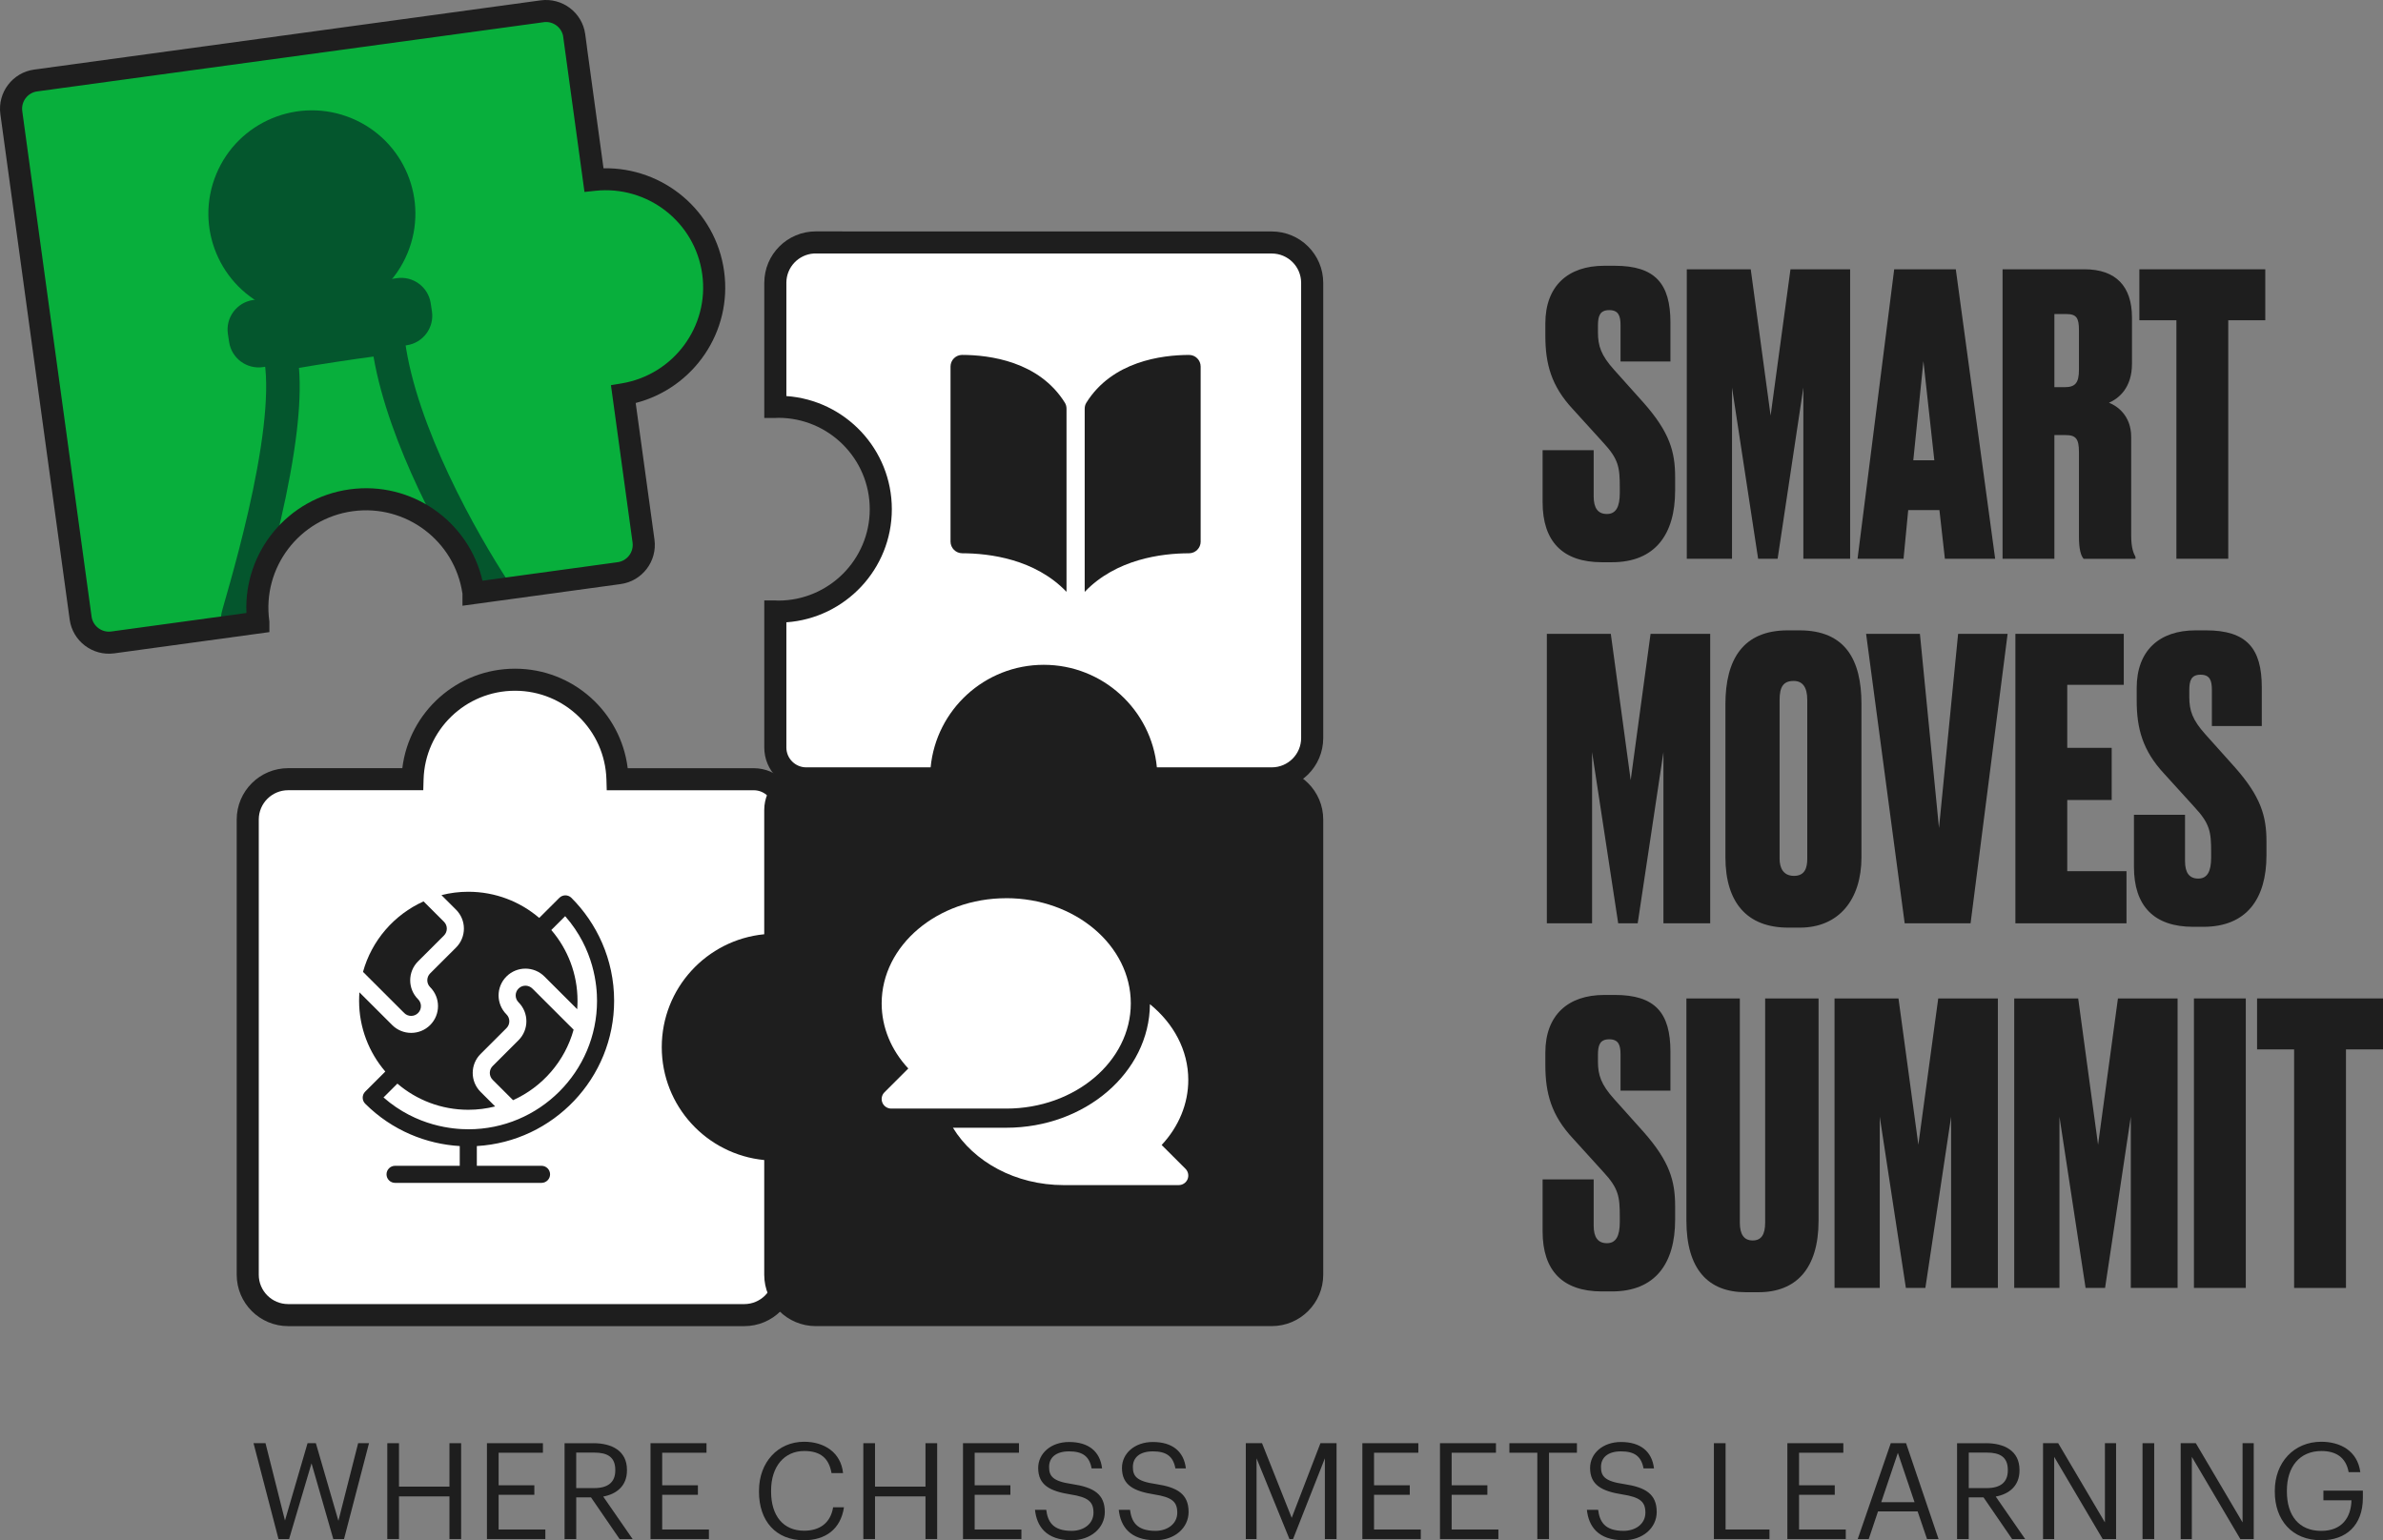 <svg xmlns="http://www.w3.org/2000/svg" width="314" height="203" viewBox="0 0 314 203" fill="none"><rect x="0" y="0" width="314" height="203" fill="#808080" stroke="none"/><g clip-path="url(#clip0_32_304)"><path d="M54.36 102.691C54.564 95.412 60.527 89.584 67.862 89.584C75.197 89.584 81.16 95.421 81.364 102.701H99.325C101.576 102.701 103.403 104.525 103.403 106.77V124.514H103.388C95.918 124.514 89.87 130.561 89.87 138.009C89.87 145.458 95.927 151.505 103.388 151.505H103.403V168.001C103.403 170.939 101.017 173.321 98.075 173.321H37.975C35.03 173.321 32.647 170.939 32.647 168.001V108.011C32.647 105.071 35.033 102.691 37.975 102.691H54.36Z" fill="white"></path><path fill-rule="evenodd" clip-rule="evenodd" d="M53.013 101.24C53.917 93.848 60.219 88.133 67.862 88.133C75.504 88.133 81.806 93.857 82.711 101.249H99.321C102.373 101.249 104.854 103.723 104.854 106.773V125.972H103.381C96.715 125.972 91.317 131.367 91.317 138.016C91.317 144.665 96.721 150.06 103.381 150.06H104.854V168.008C104.854 171.748 101.818 174.783 98.068 174.783H37.975C34.229 174.783 31.19 171.751 31.19 168.008V108.018C31.19 104.278 34.226 101.243 37.975 101.243H53.013V101.24ZM67.862 91.039C61.318 91.039 55.996 96.237 55.813 102.735L55.773 104.149H37.972C35.831 104.149 34.097 105.88 34.097 108.018V168.008C34.097 170.146 35.831 171.877 37.972 171.877H98.068C100.21 171.877 101.943 170.146 101.943 168.008V152.898C94.351 152.173 88.407 145.784 88.407 138.016C88.407 130.248 94.344 123.859 101.943 123.134V106.773C101.943 105.328 100.766 104.155 99.321 104.155H79.948L79.907 102.742C79.725 96.246 74.402 91.039 67.862 91.039Z" fill="#1E1E1E"></path><path d="M151.194 102.701C150.99 95.421 145.027 89.584 137.692 89.584C130.357 89.584 124.394 95.421 124.19 102.701H106.229C103.978 102.701 102.15 104.525 102.15 106.77V124.514C94.69 124.523 88.648 130.561 88.648 138.009C88.648 145.458 94.69 151.496 102.15 151.505V168.001C102.15 170.939 104.537 173.321 107.479 173.321H167.566C170.511 173.321 172.895 170.939 172.895 168.001V108.011C172.895 105.071 170.508 102.691 167.566 102.691H151.182L151.191 102.701H151.194Z" fill="#1E1E1E"></path><path fill-rule="evenodd" clip-rule="evenodd" d="M149.605 101.24H147.677L152.752 106.312L152.692 104.146H167.572C169.711 104.146 171.447 105.877 171.447 108.015V168.005C171.447 170.143 169.714 171.873 167.572 171.873H107.485C105.347 171.873 103.611 170.143 103.611 168.005V150.06H102.157C95.5 150.051 90.109 144.662 90.109 138.016C90.109 131.37 95.497 125.981 102.157 125.972H103.611V106.773C103.611 105.328 104.788 104.155 106.232 104.155H125.606L125.647 102.745C125.829 96.246 131.151 91.039 137.695 91.039C143.724 91.039 148.72 95.462 149.605 101.24ZM122.843 101.249C123.747 93.857 130.046 88.133 137.692 88.133C145.338 88.133 151.631 93.854 152.541 101.24H167.572C171.318 101.24 174.358 104.271 174.358 108.015V168.005C174.358 171.745 171.321 174.779 167.572 174.779H107.485C103.739 174.779 100.7 171.748 100.7 168.005V152.891C93.12 152.155 87.198 145.775 87.198 138.013C87.198 130.251 93.117 123.871 100.7 123.134V106.773C100.7 103.723 103.177 101.249 106.232 101.249H122.843Z" fill="#1E1E1E"></path><path d="M107.495 31.951C104.553 31.951 102.166 34.334 102.166 37.271V53.629C102.295 53.629 102.42 53.614 102.546 53.614C110.016 53.614 116.064 59.661 116.064 67.11C116.064 74.558 110.007 80.606 102.546 80.606C102.42 80.606 102.292 80.59 102.166 80.59V98.519C102.166 100.766 103.994 102.591 106.245 102.591H124.017V102.575C124.017 95.117 130.074 89.079 137.535 89.079C144.996 89.079 151.053 95.126 151.053 102.575V102.591H167.572C170.518 102.591 172.901 100.208 172.901 97.271V37.281C172.901 34.34 170.515 31.961 167.572 31.961H107.485L107.495 31.951Z" fill="white"></path><path fill-rule="evenodd" clip-rule="evenodd" d="M107.234 33.412C105.215 33.544 103.617 35.221 103.617 37.271V52.2C111.388 52.748 117.514 59.219 117.514 67.11C117.514 75 111.379 81.471 103.617 82.019V98.519C103.617 99.964 104.791 101.136 106.239 101.136H122.626C123.352 93.55 129.751 87.621 137.532 87.621C145.313 87.621 151.712 93.556 152.438 101.136H167.572C169.714 101.136 171.447 99.406 171.447 97.268V37.281C171.447 35.143 169.714 33.412 167.572 33.412H107.237H107.234ZM100.709 37.271C100.709 33.531 103.746 30.497 107.495 30.497H111.008L110.999 30.506H167.572C171.318 30.506 174.358 33.538 174.358 37.281V97.271C174.358 101.011 171.322 104.045 167.572 104.045H149.596V102.575C149.596 95.929 144.192 90.531 137.532 90.531C130.872 90.531 125.468 95.92 125.468 102.575V104.045H106.239C103.184 104.045 100.706 101.572 100.706 98.522V79.138H102.16C102.273 79.138 102.38 79.145 102.436 79.151H102.446C102.48 79.151 102.499 79.154 102.518 79.157H102.534H102.54C109.197 79.157 114.604 73.762 114.604 67.113C114.604 60.464 109.206 55.068 102.54 55.068H102.518C102.502 55.068 102.48 55.068 102.446 55.075H102.436C102.38 55.081 102.273 55.087 102.16 55.087H100.706V37.274L100.709 37.271Z" fill="#1E1E1E"></path><path d="M75.661 4.696L78.268 23.706C85.942 22.879 92.928 28.277 93.977 35.951C95.035 43.629 89.757 50.708 82.142 51.965L84.799 71.304C85.078 73.358 83.64 75.257 81.584 75.536L62.398 78.163V78.148C61.324 70.335 54.108 64.862 46.284 65.934C38.459 67.006 32.976 74.21 34.05 82.022V82.038L14.865 84.665C12.808 84.944 10.905 83.508 10.626 81.455L1.488 14.841C1.209 12.787 2.647 10.887 4.704 10.608L71.432 1.486C73.489 1.207 75.391 2.643 75.671 4.696H75.661Z" fill="#08AF3C"></path><path d="M33.327 39.545L52.269 36.665C54.414 36.339 56.424 37.812 56.751 39.957L56.914 41.026C57.241 43.168 55.765 45.174 53.617 45.501L34.675 48.381C32.53 48.707 30.52 47.234 30.193 45.089L30.03 44.02C29.703 41.879 31.179 39.872 33.327 39.545Z" fill="#04562D"></path><path d="M53.695 33.37C56.577 26.423 53.273 18.459 46.315 15.581C39.356 12.704 31.379 16.003 28.497 22.95C25.615 29.897 28.919 37.861 35.877 40.739C42.835 43.616 50.813 40.317 53.695 33.37Z" fill="#04562D"></path><path fill-rule="evenodd" clip-rule="evenodd" d="M39.394 48.488C40.719 48.259 42.516 47.971 44.327 47.695C46.114 47.422 47.891 47.168 49.216 46.993C50.224 52.83 52.586 59.006 55.138 64.442C58.018 70.567 61.217 75.909 63.246 79.01L66.942 76.599C65.001 73.633 61.908 68.473 59.136 62.57C56.432 56.821 54.105 50.516 53.361 44.914C53.392 44.704 53.396 44.469 53.352 44.212C53.198 43.322 52.586 42.864 52.331 42.707C51.895 42.438 51.461 42.394 51.421 42.391C51.421 42.391 51.421 42.391 51.417 42.391C51.116 42.353 50.78 42.381 50.658 42.391C50.651 42.391 50.645 42.391 50.639 42.391C50.249 42.422 49.656 42.491 48.968 42.579C47.571 42.757 45.608 43.043 43.658 43.337C41.712 43.632 39.752 43.946 38.364 44.19C37.68 44.309 37.093 44.419 36.713 44.507C36.707 44.507 36.7 44.507 36.694 44.51C36.575 44.538 36.245 44.61 35.965 44.736C35.928 44.754 35.526 44.924 35.19 45.316C34.992 45.544 34.553 46.159 34.669 47.049C34.703 47.3 34.772 47.516 34.86 47.704C35.203 49.949 35.115 52.927 34.719 56.297C34.298 59.887 33.551 63.752 32.728 67.348C31.909 70.937 31.029 74.22 30.354 76.646C30.109 77.53 29.89 78.292 29.711 78.919C29.645 79.154 29.582 79.374 29.525 79.571C29.425 79.925 29.34 80.226 29.28 80.449C29.252 80.558 29.224 80.671 29.202 80.772C29.189 80.819 29.177 80.891 29.164 80.969C29.161 80.991 29.114 81.248 29.142 81.555L33.541 81.17C33.557 81.358 33.545 81.505 33.541 81.549C33.535 81.612 33.529 81.656 33.526 81.678C33.52 81.718 33.513 81.743 33.516 81.731C33.52 81.712 33.532 81.665 33.557 81.574C33.604 81.395 33.68 81.129 33.78 80.772C33.834 80.584 33.896 80.37 33.959 80.135C34.138 79.505 34.361 78.725 34.612 77.828C35.297 75.367 36.198 72.01 37.039 68.326C37.878 64.649 38.663 60.617 39.109 56.811C39.451 53.899 39.605 51.015 39.394 48.488ZM37.573 48.836C37.573 48.836 37.576 48.836 37.586 48.833C37.58 48.833 37.573 48.836 37.573 48.836Z" fill="#04562D"></path><path fill-rule="evenodd" clip-rule="evenodd" d="M77.329 6.151H77.335L77.112 4.502C76.723 1.649 74.082 -0.339 71.237 0.047L4.509 9.17C1.651 9.555 -0.339 12.195 0.047 15.035L9.181 81.656C9.571 84.508 12.211 86.496 15.056 86.11L35.498 83.311V81.928L35.485 81.831C34.521 74.815 39.444 68.342 46.475 67.379C53.471 66.42 59.927 71.288 60.938 78.254V79.834L81.775 76.981C84.632 76.593 86.623 73.956 86.237 71.116L83.763 53.112C91.393 51.14 96.514 43.748 95.415 35.76C94.322 27.772 87.402 22.032 79.523 22.18L77.329 6.154V6.151ZM71.626 2.928L4.901 12.047C3.649 12.217 2.76 13.38 2.933 14.643L12.067 81.264C12.236 82.515 13.401 83.402 14.667 83.229L32.474 80.79C32.103 72.749 37.941 65.611 46.083 64.495C54.224 63.379 61.767 68.693 63.575 76.536L81.382 74.097C82.635 73.928 83.524 72.765 83.351 71.502L80.503 50.764L81.9 50.532C88.743 49.4 93.481 43.043 92.532 36.149C91.591 29.255 85.317 24.405 78.421 25.148L77.015 25.299L74.189 4.69C73.931 3.542 72.823 2.759 71.623 2.922L71.626 2.928Z" fill="#1E1E1E"></path><path d="M212.763 35.027C218.104 35.027 220.108 37.384 220.108 42.513V47.642H213.533V42.874C213.533 41.642 213.275 40.873 212.044 40.873C210.813 40.873 210.556 41.642 210.556 42.924V43.795C210.556 45.592 210.967 46.821 212.663 48.717L216.566 53.075C220.007 56.971 220.726 59.536 220.726 62.868V64.665C220.726 70.408 218.108 74.101 212.405 74.101H211.071C205.884 74.101 203.265 71.333 203.265 66.204V59.332H209.994V65.436C209.994 66.975 210.559 67.743 211.74 67.743C212.92 67.743 213.435 66.821 213.435 64.975V64.257C213.435 61.589 213.281 60.514 211.228 58.307L207.271 53.949C204.395 50.874 203.626 47.949 203.626 44.256V42.617C203.626 37.695 206.606 35.027 211.382 35.027H212.77H212.763Z" fill="#1E1E1E"></path><path d="M222.265 35.491H230.689L233.308 54.774L235.927 35.491H243.786V73.643H237.623V51.078L234.231 73.643H231.663L228.221 51.078V73.643H222.262V35.491H222.265Z" fill="#1E1E1E"></path><path d="M255.549 67.232H251.439L250.823 73.643H244.763L249.592 35.491H257.709L262.896 73.643H256.271L255.552 67.232H255.549ZM252.107 60.667H254.88L253.442 47.592L252.107 60.667Z" fill="#1E1E1E"></path><path d="M270.703 73.643H263.87V35.491H274.656C278.816 35.491 280.923 37.748 280.923 41.848V47.952C280.923 51.131 279.177 52.517 277.893 53.081C278.973 53.492 280.82 54.774 280.82 57.595V70.571C280.82 72.21 281.127 72.928 281.385 73.392V73.649H274.552C274.194 73.239 273.937 72.417 273.937 70.728V59.598C273.937 57.802 273.525 57.341 272.137 57.341H270.699V73.649L270.703 73.643ZM270.703 51.028H272.037C273.425 51.028 273.937 50.513 273.937 48.72V43.541C273.937 41.902 273.629 41.388 272.241 41.388H270.699V51.028H270.703Z" fill="#1E1E1E"></path><path d="M298.488 35.491V42.209H293.609V73.643H286.776V42.209H281.897V35.491H298.488Z" fill="#1E1E1E"></path><path d="M203.827 83.54H212.251L214.87 102.823L217.489 83.54H225.348V121.692H219.185V99.127L215.793 121.692H213.225L209.783 99.127V121.692H203.824V83.54H203.827Z" fill="#1E1E1E"></path><path d="M245.278 112.977C245.278 118.567 242.298 122.26 237.164 122.26H235.622C230.228 122.26 227.352 118.977 227.352 112.977V92.823C227.352 86.926 229.663 83.079 235.569 83.079H237.111C243.121 83.079 245.278 86.926 245.278 92.772V112.977ZM238.138 92.258C238.138 90.565 237.522 89.747 236.342 89.747C234.954 89.747 234.492 90.569 234.492 92.258V113.181C234.492 114.36 234.954 115.438 236.392 115.438C237.83 115.438 238.138 114.36 238.138 113.181V92.258Z" fill="#1E1E1E"></path><path d="M245.893 83.54H252.98L255.496 109.131L258.014 83.54H264.536L259.656 121.692H250.974L245.89 83.54H245.893Z" fill="#1E1E1E"></path><path d="M279.843 83.54V90.258H272.395V98.566H278.251V105.438H272.395V114.82H280.201V121.692H265.562V83.54H279.843Z" fill="#1E1E1E"></path><path d="M290.682 83.079C296.023 83.079 298.027 85.437 298.027 90.565V95.694H291.452V90.926C291.452 89.694 291.194 88.926 289.963 88.926C288.732 88.926 288.475 89.694 288.475 90.976V91.847C288.475 93.644 288.886 94.873 290.582 96.769L294.485 101.127C297.926 105.024 298.645 107.588 298.645 110.921V112.717C298.645 118.46 296.027 122.153 290.324 122.153H288.99C283.803 122.153 281.184 119.385 281.184 114.256V107.384H287.913V113.488C287.913 115.027 288.478 115.795 289.659 115.795C290.839 115.795 291.354 114.871 291.354 113.027V112.309C291.354 109.641 291.2 108.566 289.147 106.359L285.19 102.002C282.314 98.923 281.545 96.001 281.545 92.308V90.669C281.545 85.747 284.525 83.079 289.301 83.079H290.689H290.682Z" fill="#1E1E1E"></path><path d="M212.763 131.131C218.104 131.131 220.108 133.489 220.108 138.618V143.746H213.533V138.978C213.533 137.746 213.275 136.978 212.044 136.978C210.813 136.978 210.556 137.746 210.556 139.028V139.9C210.556 141.696 210.967 142.925 212.663 144.822L216.566 149.182C220.007 153.079 220.726 155.643 220.726 158.976V160.772C220.726 166.515 218.108 170.208 212.405 170.208H211.071C205.884 170.208 203.265 167.44 203.265 162.311V155.44H209.994V161.543C209.994 163.083 210.559 163.851 211.74 163.851C212.92 163.851 213.435 162.926 213.435 161.083V160.365C213.435 157.697 213.281 156.622 211.228 154.418L207.271 150.057C204.395 146.978 203.626 144.057 203.626 140.364V138.724C203.626 133.802 206.606 131.134 211.382 131.134H212.77L212.763 131.131Z" fill="#1E1E1E"></path><path d="M222.215 131.592H229.251V161.13C229.251 162.719 229.817 163.49 230.947 163.49C232.077 163.49 232.589 162.722 232.589 161.13V131.592H239.626V160.876C239.626 167.233 236.646 170.312 231.716 170.312H230.021C225.038 170.312 222.212 167.237 222.212 160.876V131.592H222.215Z" fill="#1E1E1E"></path><path d="M241.733 131.592H250.157L252.776 150.875L255.395 131.592H263.254V169.745H257.091V147.182L253.699 169.745H251.131L247.689 147.182V169.745H241.73V131.592H241.733Z" fill="#1E1E1E"></path><path d="M265.412 131.592H273.836L276.455 150.875L279.074 131.592H286.933V169.745H280.769V147.182L277.378 169.745H274.81L271.368 147.182V169.745H265.408V131.592H265.412Z" fill="#1E1E1E"></path><path d="M295.92 169.745H289.087V131.592H295.92V169.745Z" fill="#1E1E1E"></path><path d="M314 131.592V138.31H309.12V169.748H302.288V138.31H297.408V131.592H314Z" fill="#1E1E1E"></path><path d="M34.986 190.212L37.551 200.404L40.525 190.212H41.621L44.591 200.439L47.191 190.212H48.623L45.332 202.84H43.916L41.049 192.861L38.094 202.84H36.697L33.407 190.212H34.98H34.986Z" fill="#1E1E1E"></path><path d="M52.573 190.212V195.934H59.224V190.212H60.762V202.84H59.224V197.222H52.573V202.84H51.034V190.212H52.573Z" fill="#1E1E1E"></path><path d="M71.539 190.212V191.466H65.701V195.758H70.408V197.012H65.701V201.586H71.859V202.84H64.163V190.212H71.539Z" fill="#1E1E1E"></path><path d="M78.192 190.212C80.598 190.212 82.613 191.2 82.613 193.727V193.799C82.613 195.865 81.216 196.924 79.483 197.244L83.358 202.843H81.643L77.875 197.351H75.928V202.843H74.39V190.216H78.192V190.212ZM81.075 193.799V193.727C81.075 192.015 80.013 191.448 78.296 191.448H75.925V196.128H78.296C80.117 196.128 81.075 195.351 81.075 193.796V193.799Z" fill="#1E1E1E"></path><path d="M93.092 190.212V191.466H87.254V195.758H91.961V197.012H87.254V201.586H93.412V202.84H85.716V190.212H93.092Z" fill="#1E1E1E"></path><path d="M100.012 196.608V196.467C100.012 192.724 102.505 190.021 105.956 190.021C108.591 190.021 110.804 191.417 111.087 194.153H109.567C109.231 192.228 108.151 191.238 105.975 191.238C103.356 191.238 101.604 193.269 101.604 196.448V196.589C101.604 199.803 103.231 201.746 105.956 201.746C108.025 201.746 109.442 200.721 109.778 198.655H111.209C110.767 201.571 108.751 203 105.919 203C102.257 203 100.009 200.492 100.009 196.608H100.012Z" fill="#1E1E1E"></path><path d="M115.298 190.212V195.934H121.948V190.212H123.487V202.84H121.948V197.222H115.298V202.84H113.759V190.212H115.298Z" fill="#1E1E1E"></path><path d="M134.266 190.212V191.466H128.429V195.758H133.136V197.012H128.429V201.586H134.587V202.84H126.891V190.212H134.266Z" fill="#1E1E1E"></path><path d="M136.373 198.99H137.859C138.053 200.492 138.672 201.765 141.203 201.765C142.829 201.765 144.085 200.812 144.085 199.379C144.085 197.947 143.432 197.329 141.024 196.959C138.37 196.536 136.797 195.74 136.797 193.479C136.797 191.554 138.477 190.053 140.867 190.053C143.413 190.053 144.952 191.272 145.219 193.533H143.84C143.539 191.924 142.638 191.288 140.87 191.288C139.102 191.288 138.235 192.134 138.235 193.338C138.235 194.542 138.694 195.229 141.278 195.598C144.091 196.022 145.577 196.906 145.577 199.273C145.577 201.392 143.718 203 141.206 203C137.827 203 136.606 201.144 136.376 198.99H136.373Z" fill="#1E1E1E"></path><path d="M147.414 198.99H148.899C149.093 200.492 149.712 201.765 152.243 201.765C153.869 201.765 155.125 200.812 155.125 199.379C155.125 197.947 154.472 197.329 152.064 196.959C149.411 196.536 147.837 195.74 147.837 193.479C147.837 191.554 149.517 190.053 151.907 190.053C154.453 190.053 155.992 191.272 156.259 193.533H154.88C154.579 191.924 153.678 191.288 151.91 191.288C150.142 191.288 149.276 192.134 149.276 193.338C149.276 194.542 149.734 195.229 152.318 195.598C155.132 196.022 156.617 196.906 156.617 199.273C156.617 201.392 154.758 203 152.246 203C148.867 203 147.646 201.144 147.417 198.99H147.414Z" fill="#1E1E1E"></path><path d="M166.294 190.212L170.204 200.05L173.99 190.212H176.113V202.84H174.575V192.206L170.383 202.84H169.905L165.572 192.206V202.84H164.156V190.212H166.297H166.294Z" fill="#1E1E1E"></path><path d="M186.89 190.212V191.466H181.052V195.758H185.759V197.012H181.052V201.586H187.21V202.84H179.514V190.212H186.89Z" fill="#1E1E1E"></path><path d="M197.117 190.212V191.466H191.279V195.758H195.986V197.012H191.279V201.586H197.437V202.84H189.741V190.212H197.117Z" fill="#1E1E1E"></path><path d="M198.888 191.466V190.212H207.786V191.466H204.106V202.84H202.568V191.466H198.888Z" fill="#1E1E1E"></path><path d="M209.096 198.99H210.581C210.776 200.492 211.394 201.765 213.925 201.765C215.552 201.765 216.808 200.812 216.808 199.379C216.808 197.947 216.154 197.329 213.746 196.959C211.093 196.536 209.52 195.74 209.52 193.479C209.52 191.554 211.2 190.053 213.589 190.053C216.136 190.053 217.674 191.272 217.941 193.533H216.563C216.261 191.924 215.36 191.288 213.592 191.288C211.824 191.288 210.958 192.134 210.958 193.338C210.958 194.542 211.416 195.229 214 195.598C216.814 196.022 218.299 196.906 218.299 199.273C218.299 201.392 216.44 203 213.928 203C210.55 203 209.328 201.144 209.099 198.99H209.096Z" fill="#1E1E1E"></path><path d="M227.374 190.212V201.586H233.158V202.84H225.835V190.212H227.374Z" fill="#1E1E1E"></path><path d="M242.892 190.212V191.466H237.054V195.758H241.761V197.012H237.054V201.586H243.212V202.84H235.516V190.212H242.892Z" fill="#1E1E1E"></path><path d="M251.156 190.212L255.436 202.84H253.916L252.679 199.2H247.46L246.239 202.84H244.788L249.14 190.212H251.156ZM252.271 197.984L250.076 191.485L247.884 197.984H252.271Z" fill="#1E1E1E"></path><path d="M261.681 190.212C264.087 190.212 266.102 191.2 266.102 193.727V193.799C266.102 195.865 264.705 196.924 262.972 197.244L266.847 202.843H265.129L261.361 197.351H259.414V202.843H257.876V190.216H261.678L261.681 190.212ZM264.564 193.799V193.727C264.564 192.015 263.502 191.448 261.788 191.448H259.417V196.128H261.788C263.609 196.128 264.564 195.351 264.564 193.796V193.799Z" fill="#1E1E1E"></path><path d="M271.202 190.212L277.359 200.652V190.212H278.829V202.84H277.061L270.674 192.012V202.84H269.205V190.212H271.205H271.202Z" fill="#1E1E1E"></path><path d="M283.853 190.212V202.84H282.314V190.212H283.853Z" fill="#1E1E1E"></path><path d="M289.338 190.212L295.496 200.652V190.212H296.966V202.84H295.198L288.811 192.012V202.84H287.341V190.212H289.342H289.338Z" fill="#1E1E1E"></path><path d="M299.744 196.608V196.467C299.744 192.777 302.238 190.021 305.864 190.021C308.357 190.021 310.64 191.203 311.011 194.031H309.472C309.117 192.034 307.739 191.241 305.899 191.241C302.979 191.241 301.336 193.36 301.336 196.451V196.592C301.336 199.718 302.894 201.768 305.864 201.768C308.605 201.768 309.792 199.984 309.843 197.74H306.147V196.467H311.347V197.404C311.347 201.06 309.117 203.003 305.864 203.003C301.971 203.003 299.744 200.301 299.744 196.611V196.608Z" fill="#1E1E1E"></path><path d="M126.784 46.776H126.781C126.372 46.776 125.989 46.936 125.7 47.221C125.408 47.513 125.248 47.902 125.248 48.312V71.379C125.248 72.226 125.939 72.915 126.79 72.919C130.376 72.928 136.386 73.674 140.531 78.004V53.864C140.531 53.579 140.458 53.31 140.32 53.087C136.917 47.617 130.379 46.786 126.787 46.776H126.784Z" fill="#1E1E1E"></path><path d="M158.206 71.382V48.315C158.206 47.902 158.046 47.516 157.754 47.224C157.465 46.936 157.082 46.779 156.673 46.779H156.67C153.075 46.789 146.538 47.62 143.137 53.09C142.999 53.312 142.927 53.582 142.927 53.867V78.007C147.071 73.677 153.081 72.928 156.667 72.922C157.518 72.922 158.209 72.229 158.209 71.382H158.206Z" fill="#1E1E1E"></path><path d="M132.586 118.382C123.537 118.382 116.174 124.601 116.174 132.247C116.174 135.382 117.411 138.386 119.684 140.825L116.544 143.96C116.183 144.32 116.073 144.862 116.271 145.333C116.466 145.803 116.927 146.11 117.439 146.11H132.59C141.639 146.11 149.002 139.89 149.002 132.244C149.002 124.598 141.639 118.378 132.59 118.378L132.586 118.382Z" fill="white"></path><path d="M153.066 150.91C155.339 148.471 156.576 145.467 156.576 142.332C156.576 138.411 154.629 134.871 151.521 132.348C151.458 141.339 142.992 148.634 132.59 148.634H125.565C128.288 153.117 133.805 156.195 140.163 156.195H155.314C155.822 156.195 156.287 155.888 156.482 155.418C156.677 154.947 156.567 154.405 156.209 154.045L153.069 150.91H153.066Z" fill="white"></path><path d="M80.921 131.9C80.921 126.41 78.6 121.636 75.294 118.335C74.854 117.896 74.142 117.896 73.702 118.335L71.052 120.981C68.537 118.83 65.271 117.532 61.707 117.532C60.486 117.532 59.302 117.686 58.169 117.974L60.09 119.893C61.475 121.275 61.472 123.507 60.09 124.887L56.68 128.291C56.178 128.793 56.178 129.605 56.68 130.106C58.059 131.483 58.059 133.724 56.68 135.1C55.302 136.477 53.057 136.477 51.678 135.1L47.361 130.79C47.332 131.157 47.317 131.527 47.317 131.9C47.317 135.458 48.62 138.715 50.771 141.229L48.12 143.875C47.681 144.314 47.681 145.026 48.12 145.465C51.7 149.038 56.234 150.791 60.58 151.048V153.65H52.058C51.436 153.65 50.931 154.155 50.931 154.775C50.931 155.396 51.436 155.901 52.058 155.901H71.353C71.975 155.901 72.481 155.396 72.481 154.775C72.481 154.155 71.975 153.65 71.353 153.65H62.831V151.048C72.904 150.465 80.921 142.098 80.921 131.9ZM61.707 148.835C59.776 148.835 54.931 148.49 50.535 144.643L52.363 142.819C54.878 144.969 58.143 146.267 61.707 146.267C62.929 146.267 64.112 146.113 65.246 145.825L63.324 143.906C61.94 142.524 61.943 140.292 63.324 138.913L66.734 135.508C67.237 135.006 67.237 134.191 66.734 133.693C65.35 132.31 65.353 130.078 66.734 128.699C68.119 127.316 70.355 127.32 71.736 128.699L76.054 133.009C76.082 132.643 76.098 132.273 76.098 131.903C76.098 128.345 74.795 125.087 72.644 122.573L74.471 120.749C78.324 125.138 78.669 129.975 78.669 131.903C78.669 141.242 71.061 148.838 61.707 148.838V148.835Z" fill="#1E1E1E"></path><path d="M55.088 133.514C55.591 133.012 55.591 132.197 55.088 131.699C53.703 130.316 53.707 128.084 55.088 126.705L58.498 123.3C59.001 122.799 59.001 121.987 58.498 121.485L55.81 118.802C51.942 120.545 48.978 123.943 47.832 128.091L53.267 133.517C53.769 134.019 54.583 134.019 55.085 133.517L55.088 133.514Z" fill="#1E1E1E"></path><path d="M70.144 130.288C69.642 129.787 68.829 129.787 68.326 130.288C67.824 130.79 67.824 131.602 68.326 132.103C69.705 133.48 69.705 135.721 68.326 137.097L64.916 140.502C64.414 141.004 64.414 141.815 64.916 142.317L67.604 145.001C71.473 143.258 74.437 139.859 75.583 135.712L70.148 130.285L70.144 130.288Z" fill="#1E1E1E"></path></g><defs><clipPath id="clip0_32_304"><rect width="314" height="203" fill="white"></rect></clipPath></defs></svg>